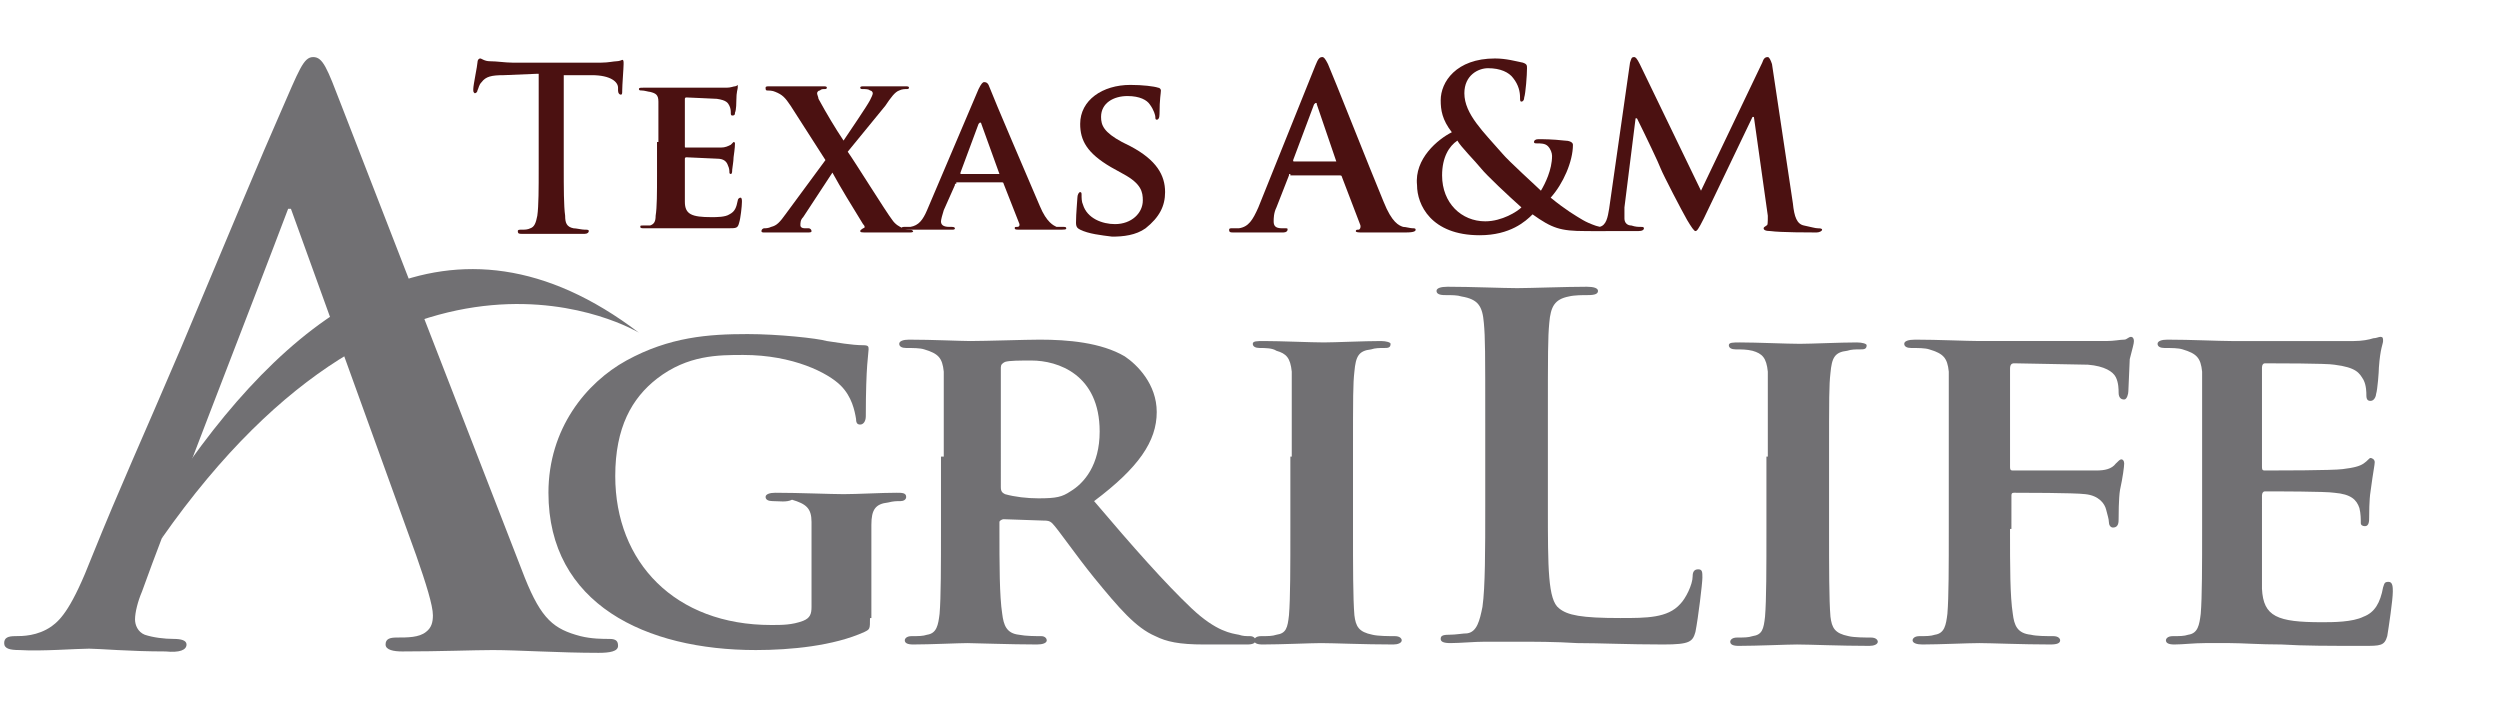 <?xml version="1.0" encoding="utf-8"?>
<!-- Generator: Adobe Illustrator 24.1.2, SVG Export Plug-In . SVG Version: 6.00 Build 0)  -->
<svg version="1.1" xmlns="http://www.w3.org/2000/svg" xmlns:xlink="http://www.w3.org/1999/xlink" x="0px" y="0px"
	 viewBox="0 0 179.6 50.9" style="enable-background:new 0 0 179.6 50.9;" xml:space="preserve">
<style type="text/css">
	.st0{fill:#4B1111;}
	.st1{fill:#5D0025;}
	.st2{fill:#FFFFFF;}
	.st3{fill:#717073;}
</style>
<g id="Layer_1">
</g>
<g id="Layer_2">
</g>
<g id="Layer_3">
</g>
<g id="Layer_4">
	<g>
		<g>
			<path class="st0" d="M38.6,5.3l-2.4,0.1c-0.9,0-1.3,0.1-1.6,0.5c-0.2,0.2-0.2,0.4-0.3,0.6c0,0.1-0.1,0.2-0.2,0.2
				C34,6.6,34,6.6,34,6.4c0-0.3,0.3-1.7,0.3-1.9c0-0.2,0.1-0.3,0.2-0.3c0.1,0,0.3,0.2,0.7,0.2c0.5,0,1.1,0.1,1.6,0.1h6.4
				c0.5,0,0.9-0.1,1.1-0.1c0.2,0,0.4-0.1,0.4-0.1c0.1,0,0.1,0.1,0.1,0.3c0,0.3-0.1,1.5-0.1,1.9c0,0.2,0,0.3-0.1,0.3
				c-0.1,0-0.2-0.1-0.2-0.3l0-0.2c0-0.4-0.5-0.9-1.9-0.9l-2,0V12c0,1.5,0,2.8,0.1,3.5c0,0.5,0.1,0.8,0.6,0.9c0.2,0,0.6,0.1,0.8,0.1
				c0.2,0,0.3,0,0.3,0.1c0,0.1-0.1,0.2-0.3,0.2c-1.1,0-2.1,0-2.5,0c-0.4,0-1.4,0-2,0c-0.2,0-0.3,0-0.3-0.2c0-0.1,0.1-0.1,0.3-0.1
				c0.2,0,0.4,0,0.6-0.1c0.3-0.1,0.4-0.4,0.5-0.9c0.1-0.7,0.1-2,0.1-3.4V5.3z"/>
			<path class="st0" d="M47.3,10.2c0-2.1,0-2.5,0-2.9c0-0.5-0.2-0.6-0.6-0.7c-0.1,0-0.4-0.1-0.6-0.1c-0.1,0-0.2,0-0.2-0.1
				c0-0.1,0.1-0.1,0.3-0.1c0.7,0,1.6,0,2.1,0c0.5,0,3.6,0,3.9,0c0.3,0,0.5-0.1,0.6-0.1c0.1,0,0.2-0.1,0.2-0.1C53,6.2,53,6.2,53,6.3
				c0,0.1-0.1,0.3-0.1,0.9c0,0.1,0,0.7-0.1,0.9c0,0.1,0,0.2-0.2,0.2c-0.1,0-0.1-0.1-0.1-0.2c0-0.1,0-0.3-0.1-0.5
				c-0.1-0.2-0.2-0.4-0.9-0.5c-0.2,0-1.9-0.1-2.2-0.1c-0.1,0-0.1,0.1-0.1,0.1v3.4c0,0.1,0,0.1,0.1,0.1c0.3,0,2.2,0,2.5,0
				c0.3,0,0.5-0.1,0.7-0.2c0.1-0.1,0.2-0.2,0.2-0.2c0.1,0,0.1,0.1,0.1,0.1c0,0.1,0,0.3-0.1,1c0,0.3-0.1,0.8-0.1,0.9
				c0,0.1,0,0.3-0.1,0.3c-0.1,0-0.1-0.1-0.1-0.1c0-0.1,0-0.3-0.1-0.5c-0.1-0.3-0.3-0.5-0.8-0.5c-0.3,0-1.9-0.1-2.2-0.1
				c-0.1,0-0.1,0.1-0.1,0.1v1.1c0,0.5,0,1.6,0,2c0,0.9,0.5,1.1,1.9,1.1c0.4,0,1,0,1.3-0.2c0.4-0.2,0.5-0.5,0.6-1
				c0-0.1,0.1-0.2,0.2-0.2c0.1,0,0.1,0.2,0.1,0.3c0,0.3-0.1,1.2-0.2,1.5c-0.1,0.4-0.2,0.4-0.8,0.4c-1.1,0-1.9,0-2.6,0
				c-0.7,0-1.2,0-1.6,0c-0.2,0-0.5,0-0.8,0c-0.3,0-0.7,0-1,0c-0.2,0-0.3,0-0.3-0.1c0-0.1,0-0.1,0.2-0.1c0.2,0,0.4,0,0.5,0
				c0.3-0.1,0.4-0.3,0.4-0.7c0.1-0.6,0.1-1.7,0.1-2.9V10.2z"/>
			<path class="st0" d="M60.9,10.9c0.5,0.7,2.8,4.4,3.2,4.9c0.2,0.3,0.5,0.5,0.8,0.6c0.2,0.1,0.4,0.1,0.5,0.1c0.1,0,0.2,0.1,0.2,0.1
				c0,0.1-0.1,0.1-0.3,0.1h-0.4c-0.3,0-1.5,0-2.6,0c-0.4,0-0.5,0-0.5-0.1c0-0.1,0.1-0.1,0.2-0.2c0.1,0,0.2-0.1,0-0.3
				c-0.8-1.3-1.6-2.6-2.2-3.7l-2.1,3.2c-0.2,0.2-0.2,0.4-0.2,0.6c0,0.1,0.1,0.2,0.3,0.2c0.1,0,0.2,0,0.3,0c0.1,0,0.2,0.1,0.2,0.2
				c0,0.1-0.1,0.1-0.3,0.1h-0.3c-0.1,0-1,0-1.4,0c-0.3,0-1,0-1.2,0h-0.2c-0.1,0-0.2,0-0.2-0.1c0-0.1,0.1-0.2,0.2-0.2
				c0.1,0,0.3,0,0.5-0.1c0.4-0.1,0.6-0.3,1.1-1l2.8-3.8l-2.5-3.9c-0.4-0.6-0.6-0.8-1.1-1c-0.2-0.1-0.5-0.1-0.6-0.1
				c-0.1,0-0.1-0.1-0.1-0.2c0-0.1,0.1-0.1,0.3-0.1c0.3,0,1.5,0,2.2,0c0.2,0,1.1,0,1.6,0c0.2,0,0.3,0,0.3,0.1c0,0.1-0.1,0.1-0.2,0.1
				c-0.1,0-0.2,0-0.3,0.1c-0.1,0-0.2,0.1-0.2,0.2c0,0.1,0.1,0.3,0.1,0.4c0.6,1.1,1.2,2.1,1.8,3c0.4-0.6,1.7-2.5,1.9-2.9
				c0.1-0.2,0.2-0.4,0.2-0.5c0-0.1-0.1-0.2-0.2-0.2c-0.1-0.1-0.3-0.1-0.5-0.1c-0.1,0-0.2,0-0.2-0.1c0-0.1,0.1-0.1,0.3-0.1
				c0.6,0,1.2,0,1.5,0c0.3,0,0.9,0,1.4,0c0.2,0,0.3,0,0.3,0.1c0,0.1-0.1,0.1-0.2,0.1c-0.1,0-0.3,0-0.5,0.1c-0.3,0.1-0.6,0.5-1,1.1
				L60.9,10.9z"/>
			<path class="st0" d="M68.7,13.2c-0.1,0-0.1,0-0.1,0.1l-0.8,1.8c-0.1,0.3-0.2,0.7-0.2,0.8c0,0.2,0.1,0.4,0.6,0.4h0.2
				c0.2,0,0.2,0.1,0.2,0.1c0,0.1-0.1,0.1-0.2,0.1c-0.5,0-1.1,0-1.6,0c-0.1,0-0.9,0-1.7,0c-0.2,0-0.3,0-0.3-0.1c0-0.1,0-0.1,0.2-0.1
				c0.1,0,0.3,0,0.4,0c0.6-0.1,0.9-0.5,1.2-1.2l3.7-8.7c0.2-0.4,0.3-0.5,0.4-0.5c0.2,0,0.3,0.1,0.4,0.4c0.3,0.8,2.7,6.4,3.6,8.5
				c0.5,1.2,1,1.4,1.2,1.5c0.2,0,0.4,0,0.5,0c0.1,0,0.2,0,0.2,0.1c0,0.1-0.1,0.1-0.6,0.1c-0.5,0-1.5,0-2.7,0c-0.3,0-0.4,0-0.4-0.1
				c0-0.1,0-0.1,0.2-0.1c0.1,0,0.2-0.1,0.1-0.3l-1.1-2.8c0-0.1-0.1-0.1-0.1-0.1H68.7z M71.8,12.5C71.8,12.5,71.9,12.4,71.8,12.5
				l-1.3-3.6c0,0,0-0.1-0.1-0.1c0,0-0.1,0.1-0.1,0.1L69,12.4c0,0.1,0,0.1,0,0.1H71.8z"/>
			<path class="st0" d="M77.6,16.5c-0.2-0.1-0.3-0.2-0.3-0.5c0-0.7,0.1-1.6,0.1-1.8c0-0.2,0.1-0.4,0.2-0.4c0.1,0,0.1,0.1,0.1,0.2
				c0,0.2,0,0.5,0.1,0.7c0.3,1,1.4,1.4,2.3,1.4c1.2,0,2-0.8,2-1.7c0-0.6-0.1-1.2-1.4-1.9L79.8,12c-1.7-1-2.2-1.9-2.2-3.1
				c0-1.7,1.6-2.8,3.6-2.8c0.9,0,1.7,0.1,2,0.2c0.1,0,0.2,0.1,0.2,0.2c0,0.2-0.1,0.6-0.1,1.7c0,0.3-0.1,0.4-0.2,0.4
				c-0.1,0-0.1-0.1-0.1-0.2c0-0.1-0.1-0.5-0.4-0.9c-0.2-0.3-0.7-0.6-1.6-0.6c-1,0-1.9,0.5-1.9,1.5c0,0.6,0.2,1.1,1.5,1.8l0.6,0.3
				c1.9,1,2.5,2.1,2.5,3.3c0,1-0.4,1.8-1.4,2.6c-0.7,0.5-1.6,0.6-2.4,0.6C79.1,16.9,78.2,16.8,77.6,16.5z"/>
			<path class="st0" d="M92.7,12.5c-0.1,0-0.1,0-0.1,0.1l-0.9,2.3c-0.2,0.4-0.2,0.8-0.2,1c0,0.3,0.1,0.5,0.6,0.5h0.2
				c0.2,0,0.2,0,0.2,0.1c0,0.1-0.1,0.2-0.3,0.2c-0.5,0-1.2,0-1.7,0c-0.2,0-1.1,0-1.9,0c-0.2,0-0.3,0-0.3-0.2c0-0.1,0.1-0.1,0.2-0.1
				c0.1,0,0.4,0,0.5,0c0.7-0.1,1-0.6,1.4-1.5l4.1-10.2c0.2-0.5,0.3-0.6,0.5-0.6c0.1,0,0.2,0.1,0.4,0.5c0.4,0.9,3,7.5,4,9.9
				c0.6,1.5,1.1,1.7,1.4,1.8c0.2,0,0.5,0.1,0.7,0.1c0.1,0,0.2,0,0.2,0.1c0,0.1-0.1,0.2-0.7,0.2c-0.6,0-1.8,0-3.1,0
				c-0.3,0-0.5,0-0.5-0.1c0-0.1,0.1-0.1,0.2-0.1c0.1,0,0.2-0.2,0.1-0.4l-1.3-3.4c0-0.1-0.1-0.1-0.2-0.1H92.7z M96,11.6
				C96,11.6,96.1,11.6,96,11.6l-1.4-4.1c0-0.1,0-0.1-0.1-0.1c0,0-0.1,0.1-0.1,0.1l-1.5,4c0,0.1,0,0.1,0.1,0.1H96z"/>
			<path class="st0" d="M104.3,9.5c-0.7-0.9-0.8-1.6-0.8-2.3c0-1.3,1.1-3,3.9-3c0.8,0,1.5,0.2,2,0.3c0.3,0.1,0.3,0.2,0.3,0.4
				c0,0.5-0.1,1.8-0.2,2.1c0,0.2-0.1,0.3-0.2,0.3c-0.1,0-0.1-0.1-0.1-0.3c0-0.4-0.1-0.9-0.5-1.4c-0.3-0.4-0.9-0.7-1.8-0.7
				c-0.7,0-1.7,0.5-1.7,1.8c0,1.5,1.4,2.8,2.7,4.3c0.5,0.6,2.5,2.4,2.8,2.7c0.3-0.5,0.8-1.5,0.8-2.5c0-0.2-0.1-0.5-0.3-0.7
				c-0.2-0.2-0.5-0.2-0.8-0.2c-0.1,0-0.2,0-0.2-0.1c0-0.1,0.1-0.2,0.3-0.2c0.4,0,1,0,1.9,0.1c0.3,0,0.6,0.1,0.6,0.3
				c0,1.2-0.7,2.8-1.6,3.8c1.1,0.9,1.8,1.3,2.3,1.6c0.5,0.3,1.4,0.6,1.7,0.6c0.1,0,0.2,0,0.2,0.1c0,0.1-0.1,0.1-0.5,0.1h-1.2
				c-1.8,0-2.4-0.2-3.8-1.2c-0.5,0.5-1.6,1.5-3.8,1.5c-3.5,0-4.5-2.2-4.5-3.6C101.6,11.4,103.3,10,104.3,9.5z M109.3,14.9
				c-0.9-0.8-2.5-2.3-2.9-2.8c-0.4-0.5-1.5-1.6-1.7-2c-0.6,0.4-1.1,1.2-1.1,2.5c0,2,1.4,3.3,3.1,3.3C107.9,15.9,109,15.2,109.3,14.9
				z"/>
			<path class="st0" d="M117.1,4.5c0.1-0.3,0.1-0.4,0.3-0.4c0.1,0,0.2,0.1,0.4,0.5l4.4,9.1l4.4-9.2c0.1-0.3,0.2-0.4,0.4-0.4
				c0.1,0,0.2,0.2,0.3,0.5l1.5,10c0.1,1,0.3,1.5,0.8,1.6c0.5,0.1,0.8,0.2,1,0.2c0.1,0,0.3,0,0.3,0.1c0,0.1-0.2,0.2-0.4,0.2
				c-0.4,0-2.6,0-3.3-0.1c-0.4,0-0.5-0.1-0.5-0.2c0-0.1,0.1-0.1,0.2-0.2c0.1,0,0.1-0.2,0.1-0.7l-1-7.1h-0.1l-3.5,7.3
				c-0.4,0.8-0.5,0.9-0.6,0.9c-0.1,0-0.3-0.3-0.6-0.8c-0.4-0.7-1.7-3.2-1.9-3.7c-0.1-0.3-1.1-2.4-1.7-3.6h-0.1l-0.8,6.4
				c0,0.3,0,0.5,0,0.8c0,0.3,0.2,0.5,0.5,0.5c0.3,0.1,0.5,0.1,0.7,0.1c0.1,0,0.2,0,0.2,0.1c0,0.1-0.1,0.2-0.4,0.2
				c-0.7,0-1.4,0-1.7,0c-0.3,0-1.1,0-1.6,0c-0.2,0-0.3,0-0.3-0.2c0-0.1,0.1-0.1,0.3-0.1c0.1,0,0.2,0,0.5,0c0.5-0.1,0.6-0.7,0.7-1.3
				L117.1,4.5z"/>
		</g>
		<g>
			<g>
				<path class="st3" d="M62.5,44.4c0,0.8,0,0.8-0.4,1c-2.2,1-5.3,1.3-7.8,1.3c-7.9,0-14.9-3.3-14.9-11.3c0-4.6,2.7-7.9,5.6-9.5
					c3.1-1.7,5.9-1.9,8.7-1.9c2.2,0,5,0.3,5.7,0.5c0.7,0.1,1.8,0.3,2.6,0.3c0.4,0,0.4,0.1,0.4,0.3c0,0.3-0.2,1.1-0.2,4.8
					c0,0.4-0.2,0.6-0.4,0.6c-0.2,0-0.3-0.1-0.3-0.4c-0.1-0.6-0.3-1.6-1.1-2.4c-0.9-0.9-3.4-2.2-7-2.2c-1.8,0-4,0-6.2,1.7
					c-1.8,1.4-3,3.5-3,7c0,6.2,4.3,10.7,11.2,10.7c0.8,0,1.5,0,2.3-0.3c0.5-0.2,0.6-0.5,0.6-1v-2.7c0-1.4,0-2.5,0-3.4
					c0-1-0.4-1.3-1.4-1.6C56.5,36.1,56,36,55.5,36c-0.3,0-0.5-0.1-0.5-0.3c0-0.2,0.3-0.3,0.7-0.3c1.7,0,4,0.1,4.9,0.1
					c1,0,2.7-0.1,3.8-0.1c0.4,0,0.7,0,0.7,0.3c0,0.2-0.2,0.3-0.4,0.3c-0.3,0-0.5,0-0.9,0.1c-0.9,0.1-1.2,0.5-1.2,1.6
					c0,0.9,0,2,0,3.5V44.4z"/>
				<path class="st3" d="M67.8,32.8c0-4.4,0-5.2,0-6.1c-0.1-1-0.4-1.3-1.4-1.6C66.1,25,65.6,25,65.1,25c-0.3,0-0.5-0.1-0.5-0.3
					c0-0.2,0.3-0.3,0.7-0.3c1.7,0,3.7,0.1,4.4,0.1c1.1,0,4-0.1,5-0.1c2,0,4.4,0.2,6.1,1.2c0.9,0.6,2.3,2,2.3,4c0,2.1-1.3,4-4.5,6.4
					c2.8,3.3,5.1,5.9,7,7.7c1.8,1.7,2.9,1.8,3.4,1.9c0.3,0.1,0.5,0.1,0.8,0.1c0.3,0,0.4,0.2,0.4,0.3c0,0.2-0.2,0.3-0.6,0.3h-3.1
					c-1.8,0-2.7-0.2-3.5-0.6c-1.4-0.6-2.6-2-4.4-4.2c-1.3-1.6-2.6-3.5-3-3.9c-0.2-0.2-0.4-0.2-0.6-0.2l-2.9-0.1
					c-0.1,0-0.3,0.1-0.3,0.2v0.4c0,2.7,0,4.9,0.2,6.2c0.1,0.8,0.3,1.4,1.2,1.5c0.5,0.1,1.2,0.1,1.6,0.1c0.3,0,0.4,0.2,0.4,0.3
					c0,0.2-0.3,0.3-0.7,0.3c-1.9,0-4.5-0.1-5-0.1c-0.6,0-2.7,0.1-3.9,0.1c-0.4,0-0.6-0.1-0.6-0.3c0-0.1,0.1-0.3,0.5-0.3
					c0.5,0,0.8,0,1.1-0.1c0.7-0.1,0.8-0.7,0.9-1.5c0.1-1.2,0.1-3.5,0.1-6.2V32.8z M71.9,35c0,0.3,0.1,0.4,0.3,0.5
					c0.7,0.2,1.6,0.3,2.4,0.3c1.3,0,1.7-0.1,2.3-0.5c1-0.6,2.1-1.9,2.1-4.3c0-4.1-3-5.1-4.9-5.1c-0.8,0-1.6,0-1.9,0.1
					c-0.2,0.1-0.3,0.2-0.3,0.4V35z"/>
				<path class="st3" d="M92.8,32.8c0-4.4,0-5.2,0-6.1c-0.1-1-0.4-1.3-1.1-1.5C91.4,25,90.9,25,90.5,25c-0.3,0-0.5-0.1-0.5-0.3
					c0-0.2,0.3-0.2,0.8-0.2c1.2,0,3.4,0.1,4.3,0.1c0.8,0,2.9-0.1,4.1-0.1c0.4,0,0.7,0.1,0.7,0.2c0,0.3-0.2,0.3-0.5,0.3
					s-0.6,0-0.9,0.1c-0.9,0.1-1.1,0.5-1.2,1.6c-0.1,0.9-0.1,1.7-0.1,6.1v5.1c0,2.8,0,5.1,0.1,6.3c0.1,0.8,0.3,1.2,1.3,1.4
					c0.4,0.1,1.2,0.1,1.6,0.1c0.4,0,0.5,0.2,0.5,0.3c0,0.2-0.3,0.3-0.6,0.3c-2.1,0-4.3-0.1-5.2-0.1c-0.7,0-2.9,0.1-4.2,0.1
					c-0.4,0-0.6-0.1-0.6-0.3c0-0.1,0.1-0.3,0.5-0.3c0.5,0,0.8,0,1.1-0.1c0.7-0.1,0.8-0.5,0.9-1.4c0.1-1.2,0.1-3.5,0.1-6.3V32.8z"/>
				<path class="st3" d="M111.2,36.4c0,4.4,0,6.7,0.8,7.3c0.6,0.5,1.6,0.7,4.4,0.7c1.9,0,3.4,0,4.3-1c0.4-0.4,0.9-1.4,0.9-2
					c0-0.3,0.1-0.5,0.4-0.5c0.3,0,0.3,0.2,0.3,0.6c0,0.4-0.3,2.9-0.5,3.9c-0.2,0.7-0.4,0.9-2.3,0.9c-2.6,0-4.5-0.1-6.2-0.1
					c-1.6-0.1-3-0.1-4.5-0.1c-0.4,0-1.2,0-2.1,0c-0.8,0-1.8,0.1-2.5,0.1c-0.5,0-0.7-0.1-0.7-0.3c0-0.2,0.1-0.3,0.6-0.3
					c0.5,0,1-0.1,1.3-0.1c0.7-0.1,0.9-0.9,1.1-1.9c0.2-1.4,0.2-4.1,0.2-7.2v-6c0-5.2,0-6.1-0.1-7.2c-0.1-1.2-0.4-1.7-1.6-1.9
					c-0.3-0.1-0.7-0.1-1.2-0.1c-0.4,0-0.6-0.1-0.6-0.3c0-0.2,0.3-0.3,0.8-0.3c1.7,0,4,0.1,5,0.1c0.9,0,3.5-0.1,5-0.1
					c0.5,0,0.8,0.1,0.8,0.3c0,0.2-0.2,0.3-0.7,0.3c-0.4,0-1,0-1.4,0.1c-1,0.2-1.3,0.7-1.4,1.9c-0.1,1.1-0.1,2-0.1,7.2V36.4z"/>
				<path class="st3" d="M127,32.8c0-4.4,0-5.2,0-6.1c-0.1-1-0.4-1.3-1.1-1.5c-0.4-0.1-0.8-0.1-1.2-0.1c-0.3,0-0.5-0.1-0.5-0.3
					c0-0.2,0.3-0.2,0.8-0.2c1.2,0,3.4,0.1,4.3,0.1c0.8,0,2.9-0.1,4.1-0.1c0.4,0,0.7,0.1,0.7,0.2c0,0.3-0.2,0.3-0.5,0.3
					s-0.6,0-0.9,0.1c-0.9,0.1-1.1,0.5-1.2,1.6c-0.1,0.9-0.1,1.7-0.1,6.1v5.1c0,2.8,0,5.1,0.1,6.3c0.1,0.8,0.3,1.2,1.3,1.4
					c0.4,0.1,1.2,0.1,1.6,0.1c0.4,0,0.5,0.2,0.5,0.3c0,0.2-0.3,0.3-0.6,0.3c-2.1,0-4.3-0.1-5.2-0.1c-0.7,0-2.9,0.1-4.2,0.1
					c-0.4,0-0.6-0.1-0.6-0.3c0-0.1,0.1-0.3,0.5-0.3c0.5,0,0.8,0,1.1-0.1c0.7-0.1,0.8-0.5,0.9-1.4c0.1-1.2,0.1-3.5,0.1-6.3V32.8z"/>
				<path class="st3" d="M144.4,38c0,2.8,0,4.8,0.2,6.1c0.1,0.8,0.3,1.4,1.3,1.5c0.4,0.1,1.1,0.1,1.6,0.1c0.4,0,0.5,0.2,0.5,0.3
					c0,0.2-0.2,0.3-0.7,0.3c-2,0-4.3-0.1-5.1-0.1s-2.9,0.1-4.1,0.1c-0.4,0-0.7-0.1-0.7-0.3c0-0.1,0.1-0.3,0.5-0.3
					c0.5,0,0.8,0,1.1-0.1c0.7-0.1,0.8-0.7,0.9-1.5c0.1-1.2,0.1-3.4,0.1-6.2v-5.1c0-4.4,0-5.2,0-6.1c-0.1-1-0.4-1.3-1.4-1.6
					c-0.3-0.1-0.8-0.1-1.3-0.1c-0.3,0-0.5-0.1-0.5-0.3c0-0.2,0.3-0.3,0.8-0.3c1.6,0,3.7,0.1,4.6,0.1c1.2,0,8.4,0,9.1,0
					c0.6,0,1-0.1,1.3-0.1c0.2,0,0.3-0.2,0.5-0.2c0.1,0,0.2,0.1,0.2,0.3c0,0.2-0.1,0.5-0.3,1.3c0,0.3-0.1,2-0.1,2.3
					c0,0.2-0.1,0.6-0.3,0.6s-0.4-0.1-0.4-0.5c0-0.2,0-0.7-0.2-1.1s-0.8-0.8-2-0.9l-5.3-0.1c-0.2,0-0.3,0.1-0.3,0.4v7
					c0,0.2,0,0.3,0.2,0.3l4.5,0c0.5,0,1,0,1.5,0c0.6,0,1.1-0.1,1.4-0.5c0.2-0.2,0.3-0.3,0.4-0.3c0.1,0,0.2,0.1,0.2,0.3
					s-0.1,1-0.3,1.9c-0.1,0.6-0.1,1.9-0.1,2.1c0,0.2,0,0.6-0.4,0.6c-0.2,0-0.3-0.2-0.3-0.4s-0.1-0.5-0.2-0.9c-0.1-0.4-0.5-1-1.5-1.1
					c-0.8-0.1-4.6-0.1-5.1-0.1c-0.1,0-0.2,0-0.2,0.2V38z"/>
				<path class="st3" d="M158.2,32.8c0-4.4,0-5.2,0-6.1c-0.1-1-0.4-1.3-1.4-1.6c-0.3-0.1-0.8-0.1-1.3-0.1c-0.3,0-0.5-0.1-0.5-0.3
					c0-0.2,0.3-0.3,0.7-0.3c1.7,0,3.7,0.1,4.6,0.1c1,0,8.1,0,8.8,0c0.6,0,1.1-0.1,1.4-0.2c0.2,0,0.4-0.1,0.5-0.1
					c0.2,0,0.2,0.1,0.2,0.3c0,0.2-0.2,0.5-0.3,1.9c0,0.3-0.1,1.6-0.2,1.9c0,0.1-0.1,0.5-0.4,0.5c-0.2,0-0.3-0.1-0.3-0.4
					c0-0.2,0-0.7-0.2-1.1c-0.3-0.5-0.5-0.9-2.1-1.1c-0.5-0.1-4.4-0.1-5-0.1c-0.1,0-0.2,0.1-0.2,0.3v7.1c0,0.2,0,0.3,0.2,0.3
					c0.7,0,4.9,0,5.6-0.1c0.8-0.1,1.2-0.2,1.5-0.4c0.3-0.2,0.4-0.4,0.5-0.4c0.1,0,0.3,0.1,0.3,0.3c0,0.2-0.1,0.6-0.3,2.1
					c-0.1,0.6-0.1,1.7-0.1,1.9c0,0.2,0,0.6-0.3,0.6c-0.2,0-0.3-0.1-0.3-0.2c0-0.3,0-0.7-0.1-1.1c-0.2-0.6-0.6-1-1.8-1.1
					c-0.6-0.1-4.2-0.1-5-0.1c-0.1,0-0.2,0.1-0.2,0.3V38c0,1,0,3.4,0,4.3c0.1,2,1.1,2.4,4.3,2.4c0.8,0,2.2,0,3-0.4
					c0.8-0.3,1.2-1,1.4-2.1c0.1-0.3,0.1-0.4,0.4-0.4c0.3,0,0.3,0.4,0.3,0.7c0,0.6-0.3,2.6-0.4,3.2c-0.2,0.7-0.5,0.7-1.7,0.7
					c-2.4,0-4.3,0-5.9-0.1c-1.6,0-2.8-0.1-3.7-0.1c-0.4,0-1.1,0-1.8,0c-0.8,0-1.6,0.1-2.2,0.1c-0.4,0-0.6-0.1-0.6-0.3
					c0-0.1,0.1-0.3,0.5-0.3c0.5,0,0.8,0,1.1-0.1c0.7-0.1,0.8-0.7,0.9-1.5c0.1-1.2,0.1-3.5,0.1-6.2V32.8z"/>
			</g>
		</g>
		<g>
			<g>
				<g>
					<path class="st3" d="M37.7,41.5c1.2,3,2.1,3.7,4,4.2c0.8,0.2,1.6,0.2,2.1,0.2c0.5,0,0.6,0.2,0.6,0.5c0,0.4-0.6,0.5-1.4,0.5
						c-2.8,0-5.8-0.2-7.6-0.2c-1.3,0-3.8,0.1-6.5,0.1c-0.6,0-1.2-0.1-1.2-0.5c0-0.4,0.3-0.5,0.8-0.5c0.8,0,1.6,0,2.1-0.4
						c0.4-0.3,0.5-0.7,0.5-1.2c0-0.7-0.5-2.3-1.2-4.3L20.9,15l-0.2,0c-2.3,6.1-9.2,23.8-10.5,27.5c-0.3,0.7-0.5,1.5-0.5,2
						c0,0.4,0.2,0.9,0.7,1.1c0.6,0.2,1.4,0.3,2.1,0.3c0.5,0,0.9,0.1,0.9,0.4c0,0.4-0.5,0.6-1.5,0.5c-2.6,0-4.8-0.2-5.5-0.2
						c-0.9,0-3.4,0.2-5,0.1c-0.7,0-1.1-0.1-1.1-0.5c0-0.4,0.3-0.5,0.8-0.5c0.5,0,1.6,0,2.6-0.7c0.7-0.5,1.5-1.4,2.9-5
						c2.1-5.2,3.5-8.2,6.4-15c3.4-8.1,5.9-14.1,7.1-16.8c1.4-3.2,1.7-4.1,2.4-4.1c0.7,0,1,0.8,2,3.4L37.7,41.5z"/>
				</g>
			</g>
			<path class="st3" d="M12.9,34.2c8.3-12.1,19.6-20.5,33-10.3c0,0-16.8-10.2-34.3,14.8"/>
		</g>
	</g>
</g>
</svg>
